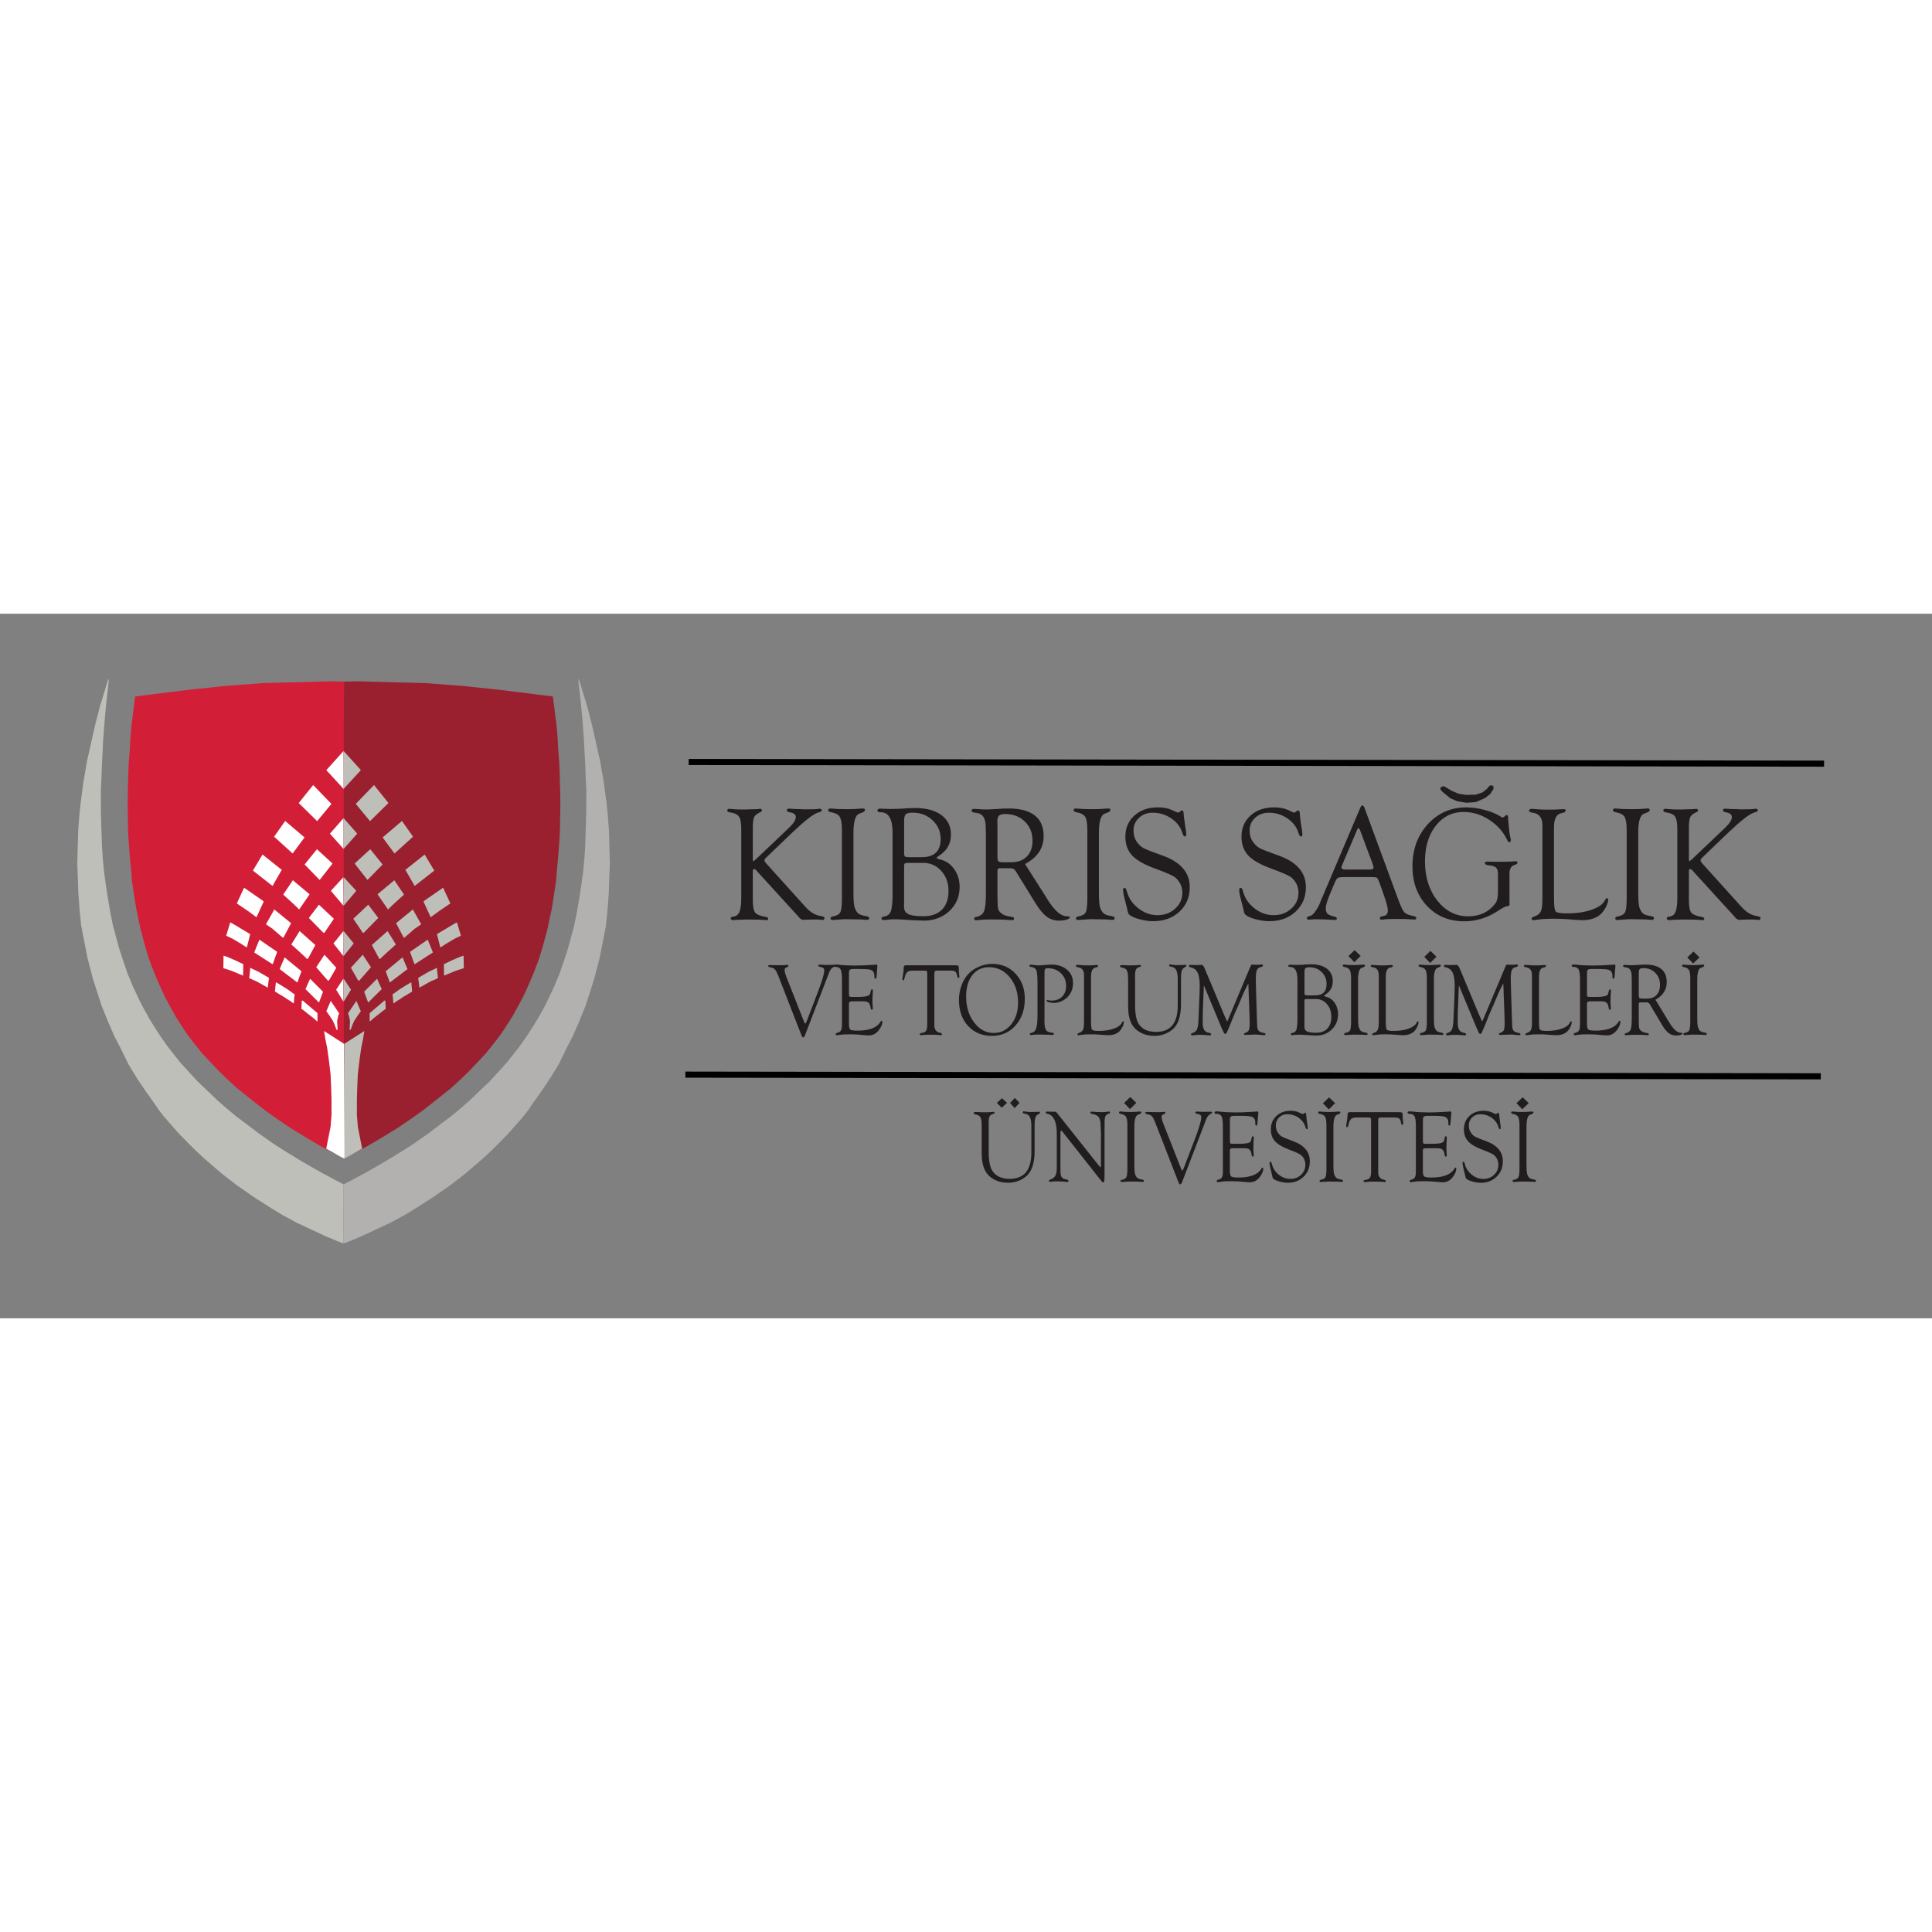 <?xml version="1.0" encoding="utf-8"?>
<svg width="100" height="100" viewBox="0 0 41.191 15.022" version="1.1" id="svg24" xmlns="http://www.w3.org/2000/svg">
  <rect x="0" y="0" width="41.191" height="15.022" fill="#808080" stroke="none"/>
  <path d="M 2.311 1.388 L 2.131 1.974 L 2.035 2.345 L 1.856 3.138 L 1.777 3.603 L 1.717 4.053 L 1.691 4.313 L 1.666 4.645 L 1.657 4.981 L 1.648 5.335 L 1.66 5.637 L 1.67 5.949 L 1.698 6.324 L 1.73 6.645 L 1.793 6.972 L 1.87 7.356 L 1.981 7.783 L 2.075 8.076 L 2.165 8.355 L 2.318 8.733 L 2.441 9.012 L 2.573 9.267 L 2.738 9.605 L 2.922 9.907 L 3.114 10.192 L 3.283 10.428 L 3.38 10.573 L 3.472 10.693 L 3.648 10.896 L 3.827 11.098 L 3.998 11.271 L 4.166 11.44 L 4.352 11.613 L 4.733 11.941 L 5.067 12.198 L 5.407 12.434 L 5.775 12.67 L 6.015 12.816 L 6.319 12.981 L 6.943 13.272 L 7.195 13.378 L 7.283 13.412 L 7.315 13.423 L 7.325 13.42 L 7.324 12.99 L 7.325 12.167 L 7.162 12.082 L 6.85 11.915 L 6.467 11.696 L 6.083 11.462 L 5.828 11.299 L 5.497 11.066 L 5.296 10.912 L 5.017 10.702 L 4.818 10.535 L 4.635 10.375 L 4.445 10.192 L 4.22 9.979 L 4.051 9.796 L 3.834 9.557 L 3.702 9.391 L 3.579 9.234 L 3.441 9.038 L 3.324 8.862 L 3.186 8.638 L 3.053 8.398 L 2.963 8.223 L 2.833 7.946 L 2.723 7.68 L 2.635 7.428 L 2.548 7.161 L 2.482 6.925 L 2.406 6.638 L 2.353 6.375 L 2.32 6.183 L 2.263 5.826 L 2.219 5.513 L 2.189 5.189 L 2.175 4.966 L 2.165 4.681 L 2.158 4.474 L 2.151 4.239 L 2.15 3.754 L 2.164 3.48 L 2.169 3.304 L 2.186 2.964 L 2.199 2.703 L 2.229 2.298 L 2.265 1.909 L 2.289 1.699 L 2.315 1.475 L 2.317 1.407 L 2.311 1.388 Z" fill="#bfbfb9" id="path2"/>
  <path d="M 12.339 1.388 L 12.519 1.974 L 12.615 2.345 L 12.794 3.138 L 12.874 3.603 L 12.934 4.053 L 12.96 4.313 L 12.985 4.645 L 12.993 4.981 L 13.003 5.335 L 12.99 5.637 L 12.98 5.949 L 12.952 6.324 L 12.92 6.645 L 12.857 6.972 L 12.781 7.356 L 12.669 7.783 L 12.576 8.076 L 12.486 8.355 L 12.332 8.733 L 12.209 9.012 L 12.077 9.267 L 11.913 9.605 L 11.728 9.907 L 11.536 10.192 L 11.367 10.428 L 11.271 10.573 L 11.178 10.693 L 11.002 10.896 L 10.823 11.098 L 10.652 11.271 L 10.485 11.44 L 10.299 11.613 L 9.917 11.941 L 9.583 12.198 L 9.243 12.434 L 8.875 12.67 L 8.635 12.816 L 8.331 12.981 L 7.708 13.272 L 7.456 13.378 L 7.368 13.412 L 7.335 13.423 L 7.325 13.42 L 7.327 12.99 L 7.325 12.167 L 7.488 12.082 L 7.8 11.915 L 8.183 11.696 L 8.567 11.462 L 8.822 11.299 L 9.154 11.066 L 9.354 10.912 L 9.633 10.702 L 9.833 10.535 L 10.016 10.375 L 10.206 10.192 L 10.431 9.979 L 10.599 9.796 L 10.816 9.557 L 10.948 9.391 L 11.071 9.234 L 11.209 9.038 L 11.326 8.862 L 11.464 8.638 L 11.598 8.398 L 11.687 8.223 L 11.817 7.946 L 11.927 7.68 L 12.015 7.428 L 12.102 7.161 L 12.168 6.925 L 12.244 6.638 L 12.297 6.375 L 12.331 6.183 L 12.388 5.826 L 12.432 5.513 L 12.462 5.189 L 12.476 4.966 L 12.485 4.681 L 12.492 4.474 L 12.499 4.239 L 12.501 3.754 L 12.486 3.48 L 12.482 3.304 L 12.464 2.964 L 12.451 2.703 L 12.421 2.298 L 12.385 1.909 L 12.361 1.699 L 12.335 1.475 L 12.334 1.407 L 12.339 1.388 Z" fill="#b2b1af" id="path4"/>
  <path d="M 2.893 1.763 L 4.031 1.621 L 4.796 1.541 L 5.622 1.478 L 6.322 1.461 L 7.061 1.441 L 7.334 1.448 L 7.339 2.261 L 7.339 11.617 L 7.233 11.56 L 7.06 11.468 L 6.856 11.363 L 6.559 11.188 L 6.194 10.965 L 5.889 10.759 L 5.651 10.589 L 5.337 10.343 L 5.052 10.115 L 4.84 9.92 L 4.666 9.751 L 4.317 9.382 L 4.14 9.162 L 4.008 8.991 L 3.904 8.837 L 3.748 8.593 L 3.625 8.37 L 3.518 8.172 L 3.398 7.912 L 3.304 7.69 L 3.242 7.535 L 3.181 7.372 L 3.094 7.086 L 3.037 6.875 L 2.995 6.717 L 2.935 6.431 L 2.907 6.299 L 2.876 6.113 L 2.858 5.991 L 2.836 5.849 L 2.811 5.69 L 2.798 5.495 L 2.779 5.303 L 2.762 5.11 L 2.75 4.941 L 2.736 4.754 L 2.729 4.558 L 2.726 4.313 L 2.722 4.123 L 2.724 3.864 L 2.73 3.619 L 2.738 3.342 L 2.745 3.181 L 2.767 2.9 L 2.78 2.66 L 2.8 2.401 L 2.826 2.206 L 2.856 1.96 L 2.881 1.77 L 2.881 1.765 L 2.893 1.763 Z" fill="#d31e38" id="path6"/>
  <path d="M 11.776 1.763 L 10.637 1.621 L 9.872 1.541 L 9.047 1.478 L 8.347 1.461 L 7.608 1.441 L 7.334 1.448 L 7.33 2.261 L 7.33 11.617 L 7.436 11.56 L 7.609 11.468 L 7.812 11.363 L 8.11 11.188 L 8.475 10.965 L 8.779 10.759 L 9.017 10.589 L 9.331 10.343 L 9.617 10.115 L 9.828 9.92 L 10.003 9.751 L 10.352 9.381 L 10.529 9.161 L 10.661 8.991 L 10.765 8.836 L 10.921 8.593 L 11.044 8.37 L 11.151 8.172 L 11.271 7.912 L 11.365 7.69 L 11.426 7.534 L 11.488 7.372 L 11.574 7.086 L 11.632 6.875 L 11.674 6.716 L 11.733 6.43 L 11.763 6.298 L 11.793 6.112 L 11.811 5.99 L 11.833 5.848 L 11.857 5.69 L 11.871 5.495 L 11.89 5.303 L 11.906 5.11 L 11.919 4.94 L 11.932 4.753 L 11.939 4.557 L 11.943 4.313 L 11.947 4.123 L 11.945 3.863 L 11.938 3.619 L 11.931 3.341 L 11.924 3.181 L 11.902 2.899 L 11.889 2.66 L 11.868 2.4 L 11.843 2.206 L 11.813 1.959 L 11.788 1.77 L 11.788 1.764 L 11.776 1.763 Z" fill="#9a202f" id="path8"/>
  <path d="M 7.768 8.897 L 7.341 9.17 L 7.332 11.588 L 7.338 11.618 L 7.446 11.562 L 7.579 11.484 L 7.721 11.405 L 7.629 10.938 L 7.609 10.682 L 7.609 10.366 L 7.617 10.093 L 7.629 9.82 L 7.663 9.527 L 7.701 9.257 L 7.739 9.074 L 7.768 8.897 Z" fill="#bfbfb9" id="path10"/>
  <path d="M 6.909 8.897 L 7.335 9.17 L 7.344 11.588 L 7.338 11.618 L 7.231 11.562 L 7.097 11.484 L 6.955 11.405 L 7.048 10.938 L 7.068 10.682 L 7.068 10.366 L 7.06 10.093 L 7.048 9.82 L 7.013 9.527 L 6.975 9.257 L 6.938 9.074 L 6.909 8.897 Z M 7.198 8.871 L 7.188 8.684 L 7.212 8.567 L 7.231 8.52 L 7.052 8.255 L 6.962 8.465 L 6.956 8.472 L 7.024 8.567 L 7.095 8.676 L 7.13 8.752 L 7.167 8.85 L 7.173 8.87 L 7.198 8.871 Z M 6.453 8.247 L 6.769 8.516 L 6.769 8.688 L 6.757 8.688 L 6.681 8.62 L 6.57 8.534 L 6.46 8.446 L 6.432 8.429 L 6.426 8.421 L 6.434 8.251 L 6.453 8.247 Z M 5.882 7.857 L 5.862 8.054 L 5.958 8.114 L 6.053 8.169 L 6.116 8.214 L 6.182 8.253 L 6.246 8.3 L 6.264 8.306 L 6.274 8.176 L 6.284 8.119 L 6.124 8.004 L 5.973 7.91 L 5.882 7.857 Z M 5.336 7.549 L 5.314 7.77 L 5.476 7.842 L 5.576 7.898 L 5.708 7.972 L 5.728 7.818 L 5.735 7.764 L 5.513 7.635 L 5.381 7.573 L 5.336 7.549 Z M 4.766 7.29 L 4.762 7.557 L 4.936 7.613 L 5.053 7.662 L 5.176 7.713 L 5.183 7.716 L 5.186 7.472 L 5.016 7.39 L 4.834 7.313 L 4.766 7.29 Z M 6.513 8.004 L 6.801 8.29 L 6.887 8.06 L 6.611 7.783 L 6.513 8.004 Z M 6.427 7.623 L 6.34 7.863 L 5.963 7.577 L 6.068 7.327 L 6.427 7.623 Z M 5.53 6.951 L 5.42 7.222 L 5.8 7.467 L 5.815 7.472 L 5.909 7.209 L 5.535 6.952 L 5.53 6.951 Z M 4.906 6.588 L 4.823 6.865 L 4.953 6.927 L 5.041 6.978 L 5.139 7.037 L 5.237 7.101 L 5.25 7.113 L 5.267 7.101 L 5.334 6.831 L 4.961 6.608 L 4.911 6.581 L 4.906 6.588 Z M 5.204 5.842 L 5.049 6.177 L 5.281 6.334 L 5.445 6.454 L 5.467 6.474 L 5.621 6.14 L 5.611 6.124 L 5.204 5.842 Z M 7.322 7.781 L 7.167 8.016 L 7.323 8.271 L 7.322 7.781 Z M 6.918 7.271 L 6.742 7.537 L 6.872 7.687 L 6.994 7.826 L 7.016 7.816 L 7.17 7.548 L 6.918 7.271 Z M 6.388 6.766 L 6.211 7.052 L 6.375 7.199 L 6.511 7.325 L 6.545 7.36 L 6.565 7.357 L 6.723 7.064 L 6.388 6.766 Z M 7.324 6.765 L 7.109 7.03 L 7.323 7.3 L 7.324 6.765 Z M 7.321 5.618 L 7.054 5.908 L 7.316 6.218 L 7.324 6.218 L 7.321 5.618 Z M 7.324 4.359 L 7.034 4.689 L 7.325 5.015 L 7.324 4.359 Z M 7.324 2.928 L 6.957 3.335 L 7.327 3.737 L 7.324 2.928 Z M 6.677 3.653 L 6.369 4.036 L 6.762 4.422 L 7.066 4.055 L 6.677 3.653 Z M 6.08 4.419 L 5.844 4.754 L 6.239 5.112 L 6.493 4.77 L 6.084 4.422 L 6.08 4.419 Z M 6.8 6.204 L 6.585 6.487 L 6.895 6.802 L 6.915 6.804 L 7.118 6.504 L 6.8 6.204 Z M 6.244 5.683 L 6.038 5.988 L 6.273 6.203 L 6.379 6.306 L 6.601 5.982 L 6.244 5.683 Z M 5.848 6.306 L 5.671 6.622 L 5.807 6.715 L 5.922 6.815 L 6.031 6.908 L 6.042 6.908 L 6.206 6.598 L 5.848 6.306 Z M 5.597 5.135 L 5.392 5.477 L 5.81 5.804 L 6.007 5.461 L 5.597 5.135 Z M 6.757 5.021 L 6.494 5.347 L 6.815 5.676 L 7.083 5.336 L 7.085 5.322 L 6.757 5.021 Z" fill="#fff" id="path12"/>
  <path d="M 7.453 8.871 L 7.463 8.684 L 7.438 8.567 L 7.42 8.52 L 7.598 8.255 L 7.688 8.465 L 7.695 8.472 L 7.627 8.567 L 7.555 8.676 L 7.52 8.752 L 7.483 8.85 L 7.477 8.87 L 7.453 8.871 Z M 8.198 8.247 L 7.882 8.516 L 7.882 8.688 L 7.894 8.688 L 7.97 8.62 L 8.08 8.534 L 8.192 8.446 L 8.218 8.429 L 8.224 8.421 L 8.216 8.251 L 8.198 8.247 Z M 8.768 7.857 L 8.788 8.054 L 8.692 8.114 L 8.598 8.169 L 8.534 8.214 L 8.469 8.253 L 8.405 8.3 L 8.387 8.306 L 8.377 8.176 L 8.366 8.119 L 8.526 8.004 L 8.678 7.91 L 8.768 7.857 Z M 9.314 7.549 L 9.337 7.77 L 9.175 7.842 L 9.075 7.898 L 8.943 7.972 L 8.923 7.818 L 8.916 7.764 L 9.138 7.635 L 9.269 7.573 L 9.314 7.549 Z M 9.884 7.29 L 9.889 7.557 L 9.715 7.613 L 9.598 7.662 L 9.474 7.713 L 9.467 7.716 L 9.464 7.472 L 9.634 7.39 L 9.816 7.313 L 9.884 7.29 Z M 8.138 8.004 L 7.849 8.29 L 7.764 8.06 L 8.039 7.783 L 8.138 8.004 Z M 8.224 7.623 L 8.311 7.863 L 8.688 7.577 L 8.582 7.327 L 8.224 7.623 Z M 9.12 6.951 L 9.23 7.222 L 8.85 7.467 L 8.836 7.472 L 8.742 7.209 L 9.115 6.952 L 9.12 6.951 Z M 9.744 6.588 L 9.827 6.865 L 9.697 6.927 L 9.61 6.978 L 9.511 7.037 L 9.414 7.101 L 9.401 7.113 L 9.384 7.101 L 9.316 6.831 L 9.69 6.608 L 9.74 6.581 L 9.744 6.588 Z M 9.447 5.842 L 9.602 6.177 L 9.37 6.334 L 9.206 6.454 L 9.184 6.474 L 9.03 6.14 L 9.04 6.124 L 9.447 5.842 Z M 7.328 7.781 L 7.483 8.016 L 7.327 8.271 L 7.328 7.781 Z M 7.734 7.271 L 7.909 7.537 L 7.779 7.687 L 7.656 7.826 L 7.634 7.816 L 7.481 7.548 L 7.734 7.271 Z M 8.263 6.766 L 8.44 7.052 L 8.276 7.199 L 8.139 7.325 L 8.106 7.36 L 8.086 7.357 L 7.928 7.064 L 8.263 6.766 Z M 7.326 6.765 L 7.542 7.03 L 7.327 7.3 L 7.326 6.765 Z M 7.329 5.618 L 7.596 5.908 L 7.335 6.218 L 7.326 6.218 L 7.329 5.618 Z M 7.327 4.359 L 7.616 4.689 L 7.326 5.015 L 7.327 4.359 Z M 7.327 2.928 L 7.694 3.335 L 7.324 3.737 L 7.327 2.928 Z M 7.974 3.653 L 8.282 4.036 L 7.889 4.422 L 7.585 4.055 L 7.974 3.653 Z M 8.57 4.419 L 8.806 4.754 L 8.411 5.112 L 8.158 4.77 L 8.566 4.422 L 8.57 4.419 Z M 7.851 6.204 L 8.065 6.487 L 7.755 6.802 L 7.736 6.804 L 7.533 6.504 L 7.851 6.204 Z M 8.407 5.683 L 8.613 5.988 L 8.378 6.203 L 8.272 6.306 L 8.049 5.982 L 8.407 5.683 Z M 8.803 6.306 L 8.98 6.622 L 8.843 6.715 L 8.729 6.815 L 8.619 6.908 L 8.609 6.908 L 8.444 6.598 L 8.803 6.306 Z M 9.054 5.135 L 9.259 5.477 L 8.841 5.804 L 8.643 5.461 L 9.054 5.135 Z M 7.894 5.021 L 8.157 5.347 L 7.835 5.676 L 7.568 5.336 L 7.565 5.322 L 7.894 5.021 Z" fill="#bfbfb9" id="path14"/>
  <path id="path16" style="fill:#211d1e;stroke:#000000;stroke-width:0.13" d="M 14.683 3.161 L 38.89 3.197 L 14.683 3.161 Z M 14.613 9.827 L 38.82 9.863 L 14.613 9.827 Z"/>
  <g style="line-height:1.25" id="g20" transform="matrix(1, 0, 0, 1, 13.209, -11.584)">
    <path style="-inkscape-font-specification:'Goudy Old Style'" d="M19.336 293.07v.808q0 .151.016.2.02.055.048.078.03.023.09.032.05.008.05.027 0 .026-.031.026-.015 0-.037-.003-.03-.004-.103-.004l-.142-.002-.115.007q-.028.003-.046.003-.027 0-.027-.022 0-.02.03-.025.075-.014.096-.056.022-.044.022-.181v-.926q0-.134-.029-.18-.027-.047-.118-.063-.03-.006-.03-.026-.002-.024.027-.024l.018.001q.071.01.189.01.072 0 .124-.004l.065-.006h.024q.027 0 .027.02t-.026.03l-.05.02q-.072.031-.072.26zm-.914-.346q.104 0 .176.034l.067.031q.009.004.018.004.011 0 .023-.01l.014-.013q.003-.005.01-.005.025 0 .025.053 0 .019.013.11l.015.11.005.045q0 .034-.02.034-.016 0-.032-.052-.035-.117-.143-.193-.107-.075-.24-.075-.105 0-.176.069-.07.068-.07.17 0 .092.046.157.04.057.087.083.047.026.232.094.36.13.36.429 0 .202-.132.33-.132.13-.34.13-.075 0-.165-.024-.09-.024-.132-.055-.017-.013-.023-.027-.006-.016-.018-.076l-.024-.099q-.025-.097-.025-.138 0-.032.02-.031.017 0 .03.053.035.134.148.225.113.09.246.09.134 0 .227-.087.093-.088.093-.213 0-.12-.085-.202-.044-.043-.254-.12-.216-.081-.306-.18-.09-.098-.09-.255 0-.175.117-.286.118-.11.303-.11zm-1.294.2v.434q0 .05.008.06.009.01.05.01h.15q.103 0 .162-.013.053-.012.068-.031.016-.02.029-.091.004-.027.024-.026.018.001.018.03v.023q-.008.105-.008.191 0 .066.006.131l.001.032q0 .027-.018.027-.02 0-.024-.024l-.006-.03q-.012-.073-.047-.099-.035-.026-.119-.026h-.215q-.048 0-.064.011-.016.01-.016.043v.434q0 .092.03.114.03.023.151.023.383 0 .492-.191.01-.019.022-.02.017 0 .017.028 0 .07-.071.168-.086.117-.216.117-.029 0-.076-.005-.186-.019-.308-.019-.17 0-.24.013-.038.008-.051.008-.032 0-.032-.024 0-.019.026-.026l.037-.012q.07-.022.07-.151v-.984q0-.155-.03-.208-.03-.054-.12-.054-.027 0-.027-.02 0-.031.043-.031.025 0 .066.005.139.018.335.018.119 0 .21-.005l.139-.007q.057-.002.07-.004.026-.005.039-.005.032 0 .032.032 0 .01-.003.024-.003.016-.008.087l-.004.064q-.005.062-.01.079-.004.015-.021.016-.018.001-.018-.033v-.028q0-.034-.012-.066-.019-.048-.075-.064-.057-.017-.208-.017h-.153q-.06 0-.078.018-.017.016-.017.073zm-.615-.057h-.274q-.042 0-.054.013-.01.013-.01.064v1.102q.005.126.128.15.034.006.034.025 0 .024-.027.024-.012 0-.048-.007-.019-.003-.088-.003l-.07-.001h-.077q-.04 0-.07.004l-.064.007q-.03 0-.03-.024 0-.018.033-.022.075-.01.1-.045.027-.036.027-.127v-1.1q0-.038-.011-.05-.01-.01-.047-.01h-.258q-.08 0-.115.036-.035.034-.055.132-.009.042-.026.04-.018 0-.018-.029 0-.022.012-.083.015-.078.015-.129 0-.05.01-.064.01-.017.043-.017h1.048q.054 0 .065.013.011.013.011.077t.005.093l.006.053q0 .033-.02.035-.018 0-.024-.034-.012-.077-.04-.1-.029-.023-.11-.023zm-1.293.202v.809q0 .151.017.2.02.055.048.078.029.023.09.032.049.008.049.027 0 .026-.03.026-.015 0-.037-.003-.03-.004-.103-.004l-.142-.002-.115.007q-.028.003-.046.003-.027 0-.027-.022 0-.02.03-.025.075-.014.096-.056.021-.044.021-.181v-.926q0-.134-.028-.18-.027-.047-.118-.063-.03-.006-.03-.026-.002-.024.027-.024l.018.001q.071.01.189.01.072 0 .124-.004l.065-.006h.024q.026 0 .026.02t-.025.03l-.05.02q-.073.031-.073.26zm-.913-.345q.104 0 .176.034l.067.031q.009.004.018.004.011 0 .023-.01l.014-.013q.003-.005.01-.005.025 0 .025.053 0 .019.012.11l.016.11.005.045q0 .034-.02.034-.016 0-.032-.052-.035-.117-.143-.193-.107-.075-.24-.075-.105 0-.176.069-.07.068-.07.17 0 .092.046.157.04.057.086.083.048.026.233.094.36.13.36.429 0 .202-.132.33-.132.13-.34.13-.075 0-.165-.024-.09-.024-.132-.055-.017-.013-.023-.027-.006-.016-.018-.076l-.024-.099q-.025-.097-.025-.138 0-.032.019-.031.018 0 .031.053.035.134.148.225.113.09.246.09.134 0 .227-.087.093-.088.093-.213 0-.12-.085-.202-.044-.043-.254-.12-.216-.081-.307-.18-.09-.098-.09-.255 0-.175.118-.286.118-.11.303-.11zm-1.294.2v.434q0 .05.008.06.008.01.05.01h.15q.103 0 .162-.013.053-.012.068-.031.016-.02.028-.091.005-.027.025-.026.018.001.018.03v.023q-.008.105-.008.191 0 .066.005.131l.002.032q0 .027-.018.027-.02 0-.025-.024l-.005-.03q-.012-.073-.047-.099-.035-.026-.119-.026h-.215q-.048 0-.065.011-.015.01-.015.043v.434q0 .092.03.114.03.023.151.023.383 0 .492-.191.01-.019.021-.02.018 0 .018.028 0 .07-.071.168-.086.117-.216.117-.029 0-.076-.005-.186-.019-.308-.019-.17 0-.24.013-.038.008-.052.008-.03 0-.03-.024 0-.019.025-.026l.037-.012q.07-.022.07-.151v-.984q0-.155-.03-.208-.03-.054-.12-.054-.028 0-.028-.02 0-.031.044-.031.025 0 .066.005.139.018.335.018.119 0 .21-.005l.138-.007q.058-.002.07-.004.027-.005.04-.005.032 0 .032.032 0 .01-.003.024-.003.016-.008.087l-.004.064q-.005.062-.01.079-.005.015-.021.016-.019.001-.019-.033v-.028q0-.034-.011-.066-.019-.048-.075-.064-.057-.017-.208-.017h-.153q-.06 0-.078.018-.017.016-.017.073zm-1.415.085.375.952q.014.036.026.035.01 0 .035-.062l.015-.04.215-.562q.138-.362.138-.466 0-.036-.015-.05-.014-.015-.06-.025-.054-.012-.053-.03.001-.02.032-.02h.029l.086.005h.04l.044-.001h.025l.082-.001q.02 0 .02.018 0 .015-.02.023-.07.029-.107.125l-.026.07-.484 1.26q-.02.053-.04.053t-.042-.054l-.494-1.27q-.035-.087-.063-.122-.029-.034-.077-.044-.05-.01-.06-.015-.01-.005-.01-.018 0-.022.028-.022l.028.002q.017.002.099.002l.092.001h.065q.02 0 .063-.005l.027-.002q.026 0 .026.02 0 .015-.02.024-.04.016-.05.028-.01.011-.01.04 0 .046.041.15zm-.622.06v.809q0 .151.016.2.02.055.048.078.03.023.09.032.05.008.05.027 0 .026-.03.026-.015 0-.038-.003-.03-.004-.103-.004l-.141-.002-.115.007q-.029.003-.047.003-.026 0-.026-.022 0-.02.03-.025.074-.014.095-.056.022-.044.022-.181v-.926q0-.134-.029-.18-.027-.047-.117-.063-.03-.006-.032-.026 0-.024.029-.024l.017.001q.071.01.19.01.071 0 .123-.004l.065-.006h.024q.027 0 .027.02t-.026.03l-.05.02q-.072.031-.072.26zm-.636.099v.906q0 .122-.005.149-.005.026-.028.025-.014-.001-.022-.01l-.021-.028-.822-1.042-.01-.012q-.005-.007-.013-.007-.019 0-.019.049v.778l.002.077q.007.071.034.098.026.028.103.04.032.005.032.029 0 .021-.02.021l-.03-.002q-.01-.002-.084-.006l-.1-.006-.047.002q-.038 0-.072.006-.025.004-.036.004-.025 0-.027-.02-.001-.017.027-.028.082-.03.11-.083.03-.053.03-.17v-.735q0-.187-.054-.294-.054-.108-.155-.123-.026-.005-.026-.025t.021-.02h.016l.04.001.065.003.016-.002h.036q.024 0 .048.03l.897 1.128q.021.027.027.025.01 0 .01-.02v-.535l.002-.146-.012-.249q-.01-.092-.049-.13-.038-.039-.138-.057-.028-.005-.028-.027 0-.02.028-.02l.04.003q.068.008.18.008.061 0 .097-.006.032-.007.048-.007.025 0 .027.023.001.014-.02.02-.059.017-.078.055-.019.037-.019.141v.117zm-1.56.44v-.56q0-.136-.035-.196-.035-.062-.12-.07-.027-.004-.027-.024 0-.024.02-.023.02.001.061.009.038.006.09.006.108 0 .134-.003l.042-.003q.019 0 .019.02 0 .015-.02.025-.06.027-.077.076-.018.048-.018.184v.535q0 .295-.106.454-.067.1-.193.161-.125.06-.267.06-.166 0-.298-.072-.133-.071-.194-.193-.07-.141-.07-.367v-.55l-.001-.06q0-.117-.03-.16-.027-.044-.114-.058-.026-.005-.026-.023 0-.026.037-.026l.067.002.065.003h.149q.012 0 .055-.005l.05-.003q.022 0 .022.017 0 .02-.031.027-.057.014-.076.055-.019.04-.019.145l.002.072v.545q0 .279.078.397.11.17.37.17.23 0 .346-.141.115-.142.115-.426zm14.197-3.67v.808q0 .152.017.2.019.055.047.078.03.023.09.032.05.008.05.028 0 .025-.03.025-.015 0-.038-.003-.03-.004-.103-.004l-.141-.002-.115.007q-.028.004-.047.004-.026 0-.026-.023 0-.02.03-.025.074-.014.095-.056.022-.043.022-.18v-.926q0-.134-.028-.18-.028-.047-.118-.064-.03-.006-.031-.026-.001-.023.028-.023h.017q.072.01.19.01.071 0 .123-.004l.065-.005.025-.001q.026 0 .026.02t-.025.03l-.051.021q-.072.03-.072.258zm-.891.418.268.441.032.052q.124.203.23.21l.03.003q.018 0 .017.015 0 .016-.044.03-.041.012-.095.012-.088 0-.158-.053-.069-.054-.141-.175l-.243-.41-.013-.025q-.024-.044-.076-.044h-.13l-.021.004q-.012.008-.012.035v.337l.001.043q0 .093.008.128.009.034.04.06.042.037.13.047.034.004.035.025.002.022-.032.022-.013 0-.057-.005-.04-.004-.124-.004l-.093-.001-.051.001q-.033 0-.08.005-.038.005-.053.005-.024 0-.024-.023 0-.016.024-.022.078-.016.103-.077.024-.063.024-.246v-.776l-.002-.113q0-.168-.106-.188l-.046-.007q-.031-.007-.031-.026 0-.023.033-.023l.068.004q.035.003.087.003.045 0 .153-.007.078-.006.137-.006.224 0 .338.095.114.093.114.277 0 .244-.24.377zm-.287-.024h.11q.128 0 .201-.078.073-.078.073-.213 0-.157-.1-.257-.099-.102-.253-.102-.057 0-.08.022-.02.02-.02.075v.476q0 .05.012.064.012.013.057.013zm-1.173-.54v.434q0 .05.008.06.009.01.05.01h.15q.103 0 .163-.013.052-.012.068-.031.015-.02.028-.09.005-.028.024-.027.019.001.019.03l-.001.023q-.008.105-.008.192 0 .066.006.13l.002.032q0 .027-.019.027-.02 0-.024-.024l-.006-.03q-.012-.073-.047-.099-.035-.026-.118-.026h-.216q-.047 0-.064.011-.016.011-.016.043l.001.036v.398q0 .092.03.115.03.022.15.022.383 0 .493-.191.01-.018.02-.02.018 0 .018.029 0 .07-.07.167-.086.117-.217.117-.028 0-.076-.004-.186-.02-.308-.02-.17 0-.24.013-.037.008-.051.008-.031 0-.031-.024 0-.018.025-.026l.037-.012q.07-.021.07-.151l.001-.07v-.914q0-.155-.03-.208-.031-.054-.12-.054-.028 0-.028-.02 0-.03.044-.03.024 0 .065.005.14.017.335.017.12 0 .21-.004l.139-.008q.057-.002.07-.004.026-.005.04-.005.031 0 .031.032 0 .01-.003.025-.003.015-.008.086l-.003.064q-.005.063-.01.079-.005.015-.022.016-.018.001-.018-.032v-.028q0-.035-.012-.066-.018-.049-.075-.065-.056-.016-.207-.016h-.153q-.06 0-.078.017-.018.016-.018.073zm-1.023 1.014v.037q0 .13.023.154.022.024.146.024.182 0 .316-.048t.171-.127q.014-.03.027-.03.016 0 .015.022-.004.071-.063.157-.084.118-.272.118-.031 0-.072-.004l-.105-.008q-.093-.008-.196-.008-.12 0-.2.013-.035.006-.055.007-.025 0-.025-.02 0-.017.027-.026.067-.022.09-.066.023-.044.023-.148v-1.016q0-.144-.105-.168l-.044-.01q-.023-.005-.023-.021 0-.025.033-.025.023 0 .062.004.066.007.149.007.09 0 .162-.006l.042-.002q.024 0 .024.016 0 .024-.029.032l-.034.008q-.087.024-.087.194zm-.761-.798q-.083.16-.11.223l-.087.207-.1.227-.081.203q-.03.076-.053.125l-.017.04q-.02.052-.042.052-.024 0-.045-.053l-.027-.06-.02-.045-.365-.878-.022.535q-.003.066-.003.264 0 .19.12.21.06.011.06.033 0 .025-.028.025-.019 0-.036-.002-.11-.01-.169-.01-.071 0-.136.009l-.03.003q-.03 0-.03-.024 0-.018.024-.024.07-.018.099-.073.028-.055.034-.188l.014-.314q.014-.34.014-.43 0-.193-.045-.285-.046-.093-.153-.114-.03-.006-.03-.027 0-.024.025-.024l.032.002q.014.002.066.002.08 0 .101-.002.023-.003.036-.003.042 0 .07.068l.011.025.407.972.05.111q.01.028.015.028.006 0 .014-.02l.012-.03.009-.02.458-1.089q.014-.034.021-.042.008-.009.026-.009l.043.005h.032q.062 0 .099-.004.017 0 .028-.002.02 0 .02.022 0 .02-.02.026l-.042.012q-.05.013-.07.068-.02.054-.02.178l.006.261.019.587.005.136q0 .083.027.118.027.036.1.048.051.009.051.029 0 .022-.036.022l-.024-.001-.076-.009q-.038-.004-.082-.004-.03 0-.096.004l-.117.005q-.028 0-.028-.02 0-.016.025-.024.057-.017.077-.056.019-.04.019-.136l-.004-.177zm-1.48-.07v.808q0 .152.016.2.02.055.047.078.03.023.091.032.049.008.049.028 0 .025-.03.025-.015 0-.037-.003-.03-.004-.104-.004l-.141-.002-.115.007q-.028.004-.047.004-.026 0-.026-.023 0-.02.03-.025.074-.014.096-.056.021-.043.021-.18v-.926q0-.134-.028-.18-.027-.047-.118-.064-.03-.006-.031-.026-.001-.023.028-.023h.018q.07.01.189.01.072 0 .123-.004l.066-.005.024-.001q.026 0 .026.02t-.025.03l-.05.021q-.073.03-.073.258zm-1.026.868.001.037q0 .13.023.154.022.024.146.024.182 0 .315-.048.135-.048.172-.127.014-.03.027-.03.016 0 .015.022-.004.071-.064.157-.083.118-.271.118-.031 0-.072-.004l-.106-.008q-.092-.008-.195-.008-.12 0-.201.013-.034.006-.055.007-.024 0-.024-.02 0-.017.026-.026.068-.022.09-.066.023-.044.023-.148l.001-.05v-.966q0-.144-.105-.168l-.044-.01q-.023-.005-.023-.021 0-.025.033-.025.022 0 .061.004.067.007.15.007.089 0 .162-.006l.042-.002q.023 0 .023.016 0 .024-.028.032l-.034.008q-.088.024-.088.194zm-.59-.869v.81q0 .15.016.2.02.054.047.077.03.023.091.032.049.008.049.028 0 .025-.03.025-.015 0-.038-.003-.03-.004-.103-.004l-.141-.002-.115.007q-.028.004-.047.004-.026 0-.026-.023 0-.02.03-.025.074-.014.096-.056.021-.043.021-.18v-.926q0-.134-.028-.18-.027-.047-.118-.064-.03-.006-.031-.026-.001-.023.028-.023h.018q.07.01.189.01.072 0 .123-.004l.066-.005.024-.001q.026 0 .026.02t-.025.03l-.05.021q-.073.03-.073.258zm-1.293.834v-.835q0-.142-.038-.21t-.117-.068q-.04 0-.04-.023 0-.025.039-.025l.05.002q.029.002.08.002.072 0 .111-.002l.11-.008q.05-.003.097-.003.215 0 .338.095.123.095.123.262 0 .172-.128.267l-.042.032q-.015.01-.014.017.001.01.051.022.107.027.176.13.07.103.07.236 0 .199-.133.328-.132.13-.335.13l-.075-.004-.09-.004-.08-.006q-.078-.005-.123-.005-.046 0-.078.004-.047.007-.067.007-.027 0-.027-.024 0-.019.03-.023.082-.013.098-.102.014-.077.014-.192zm.216-.507h.16q.245 0 .245-.244 0-.15-.104-.253-.105-.103-.257-.103-.068 0-.09.021-.02.021-.02.088v.434q0 .037.01.047.012.01.056.01zm-.013.077q-.035 0-.045.007-.009.007-.009.034v.5l-.001.05.005.041q.014.047.07.067.058.02.177.02.153 0 .238-.089.084-.09.084-.25 0-.164-.093-.272-.093-.108-.234-.108zm-1.25-.333q-.084.16-.11.223l-.087.207-.1.227-.082.203q-.03.076-.052.125l-.018.04q-.02.052-.042.052-.023 0-.045-.053-.003-.01-.027-.06l-.02-.045-.365-.878-.022.535q-.003.066-.003.264 0 .19.12.21.06.011.06.033 0 .025-.028.025l-.036-.002q-.11-.01-.168-.01-.072 0-.137.009l-.03.003q-.03 0-.03-.024 0-.018.024-.024.071-.018.1-.073.028-.055.034-.188l.013-.314q.015-.34.015-.43 0-.193-.046-.285-.046-.093-.153-.114-.03-.006-.03-.027 0-.024.025-.024l.032.002q.014.002.067.002.08 0 .1-.002.023-.003.037-.003.042 0 .07.068l.01.025.407.972.05.111q.01.028.015.028.006 0 .015-.02l.012-.03.008-.02.458-1.089q.015-.034.022-.042.007-.009.026-.009l.043.005h.032q.061 0 .098-.004.018 0 .029-.002.019 0 .019.022 0 .02-.02.026l-.041.012q-.05.013-.07.068-.02.054-.02.178l.006.261.018.587.005.136q0 .083.028.118.027.036.099.048.052.009.052.029 0 .022-.037.022l-.024-.001-.076-.009q-.038-.004-.082-.004-.03 0-.095.004l-.117.005q-.028 0-.028-.02 0-.016.024-.024.058-.017.077-.056.02-.04.02-.136l-.004-.177zm-1.505.468v-.56q0-.135-.035-.196-.035-.062-.119-.07-.028-.004-.028-.024 0-.024.02-.023.021.001.062.009.037.006.089.006.109 0 .134-.003l.043-.003q.018 0 .018.02 0 .016-.02.025-.06.027-.077.076-.018.049-.018.184v.535q0 .295-.106.454-.067.1-.193.161-.124.06-.267.06-.165 0-.298-.072-.132-.071-.193-.193-.07-.14-.07-.367v-.549l-.002-.062q0-.115-.029-.159-.028-.044-.115-.058-.026-.004-.026-.023 0-.026.037-.026l.067.002q.045.004.065.004l.075-.001h.074q.012 0 .055-.005l.05-.003q.022 0 .022.017 0 .02-.031.027-.057.014-.076.056-.019.04-.019.144l.002.072v.545q0 .279.078.398.11.168.37.168.231 0 .346-.14.115-.142.115-.426zm-1.849.33.001.037q0 .13.023.154.022.024.146.024.182 0 .315-.048.135-.048.172-.127.014-.03.027-.03.016 0 .015.022-.004.071-.064.157-.083.118-.271.118-.031 0-.072-.004l-.106-.008q-.092-.008-.195-.008-.12 0-.201.013-.034.006-.055.007-.024 0-.024-.02 0-.017.026-.026.068-.022.09-.066.023-.044.023-.148l.001-.05v-.966q0-.144-.105-.168l-.044-.01q-.023-.005-.023-.021 0-.025.033-.025.022 0 .061.004.067.007.15.007.089 0 .162-.006l.042-.002q.023 0 .023.016 0 .024-.028.032l-.034.008q-.088.024-.088.194zm-.992-1.012v.901l-.001.105.003.091q.01.13.087.153.054.016.081.016.03 0 .03.02.002.027-.034.027l-.065-.004q-.031-.002-.101-.002l-.07-.002h-.075q-.058 0-.087.005-.038.006-.056.006-.025 0-.025-.022 0-.02.032-.026.076-.013.103-.095.029-.082.029-.296v-.657q0-.227-.025-.286-.024-.06-.121-.073-.027-.002-.026-.021.001-.025.038-.025.019 0 .05.005.061.01.101.01.063 0 .181-.012.062-.005.1-.005.204 0 .331.109.128.108.128.283 0 .212-.156.334-.117.091-.248.091-.061 0-.113-.015-.05-.015-.048-.033.002-.013.018-.013.008 0 .02.004.022.007.072.007.14 0 .224-.085.084-.086.084-.227 0-.164-.11-.27-.112-.108-.282-.108-.04 0-.054.017-.014.016-.014.061zm-1.116-.202q.305 0 .5.21.196.209.196.535 0 .346-.197.568-.197.222-.503.222-.315 0-.51-.212-.194-.212-.194-.556 0-.15.05-.295.052-.147.14-.246.09-.103.231-.164.14-.062.287-.062zm-.063.07q-.226 0-.36.17-.132.17-.132.456 0 .327.17.552.17.225.418.225.226 0 .373-.183t.147-.465q0-.323-.177-.538-.176-.216-.439-.216zm-.83.073h-.275q-.042 0-.054.013-.01.013-.01.064v1.102q.005.126.128.15.034.007.034.025 0 .024-.027.024-.012 0-.048-.007-.019-.003-.088-.003l-.071-.001-.076.001q-.04 0-.07.003l-.064.007q-.03 0-.03-.024 0-.017.033-.022.075-.01.1-.045.027-.036.027-.127v-1.099q0-.04-.012-.05-.01-.01-.046-.01h-.258q-.08 0-.115.035-.035.034-.055.132-.009.042-.026.04-.018 0-.018-.028 0-.023.012-.084.015-.077.015-.128 0-.05.01-.065.01-.016.043-.016h1.048q.054 0 .065.013.011.013.011.076 0 .064.005.093l.006.053q0 .033-.02.035-.018.001-.024-.034-.013-.076-.04-.1-.029-.023-.11-.023zm-2.16.056v.435q0 .05.008.06.01.01.05.01H5.1q.102 0 .162-.013.052-.012.068-.031.015-.02.028-.09.005-.028.024-.027.019.001.019.03l-.001.023q-.008.105-.008.192 0 .066.006.13l.002.032q0 .027-.019.027-.02 0-.024-.024l-.006-.03q-.011-.073-.046-.099-.036-.026-.12-.026H4.97q-.047 0-.064.011-.015.011-.015.043v.434q0 .092.03.115.03.022.15.022.384 0 .493-.191.01-.018.021-.02.018 0 .018.029 0 .07-.072.167-.085.117-.216.117-.028 0-.076-.004-.186-.02-.308-.02-.17 0-.24.013-.037.008-.05.008-.032 0-.032-.024 0-.018.025-.026l.037-.012q.07-.021.07-.151l.001-.07v-.914q0-.155-.03-.208-.03-.054-.12-.054-.028 0-.028-.02 0-.03.044-.03.024 0 .065.005.14.017.335.017.12 0 .21-.004l.14-.008q.057-.002.07-.004.026-.005.038-.005.032 0 .032.032 0 .01-.003.025l-.007.086-.004.064q-.005.063-.01.079-.005.015-.021.016-.019.001-.019-.032v-.028q0-.035-.012-.066-.018-.049-.075-.065-.056-.016-.207-.016h-.153q-.06 0-.078.017-.018.016-.018.073zm-1.331.086.375.952q.014.036.025.035.01 0 .035-.062l.016-.04.214-.562q.139-.362.139-.466 0-.036-.015-.05-.015-.015-.06-.025-.054-.011-.053-.03 0-.02.032-.02h.028l.087.005h.04l.044-.001h.024l.083-.001q.02 0 .02.018 0 .015-.021.023-.07.03-.106.125l-.027.07-.484 1.26q-.02.053-.04.053t-.041-.054l-.494-1.27q-.035-.087-.064-.121-.028-.035-.077-.045-.05-.01-.06-.015-.009-.005-.009-.018 0-.022.027-.022l.029.002q.016.002.098.002l.093.001h.065q.02 0 .062-.005l.028-.002q.026 0 .026.02 0 .016-.02.024-.04.017-.05.028-.01.011-.01.04 0 .046.04.15zm19.239-2.266v.627q0 .196.05.26.05.063.228.094.047.008.049.036.001.034-.039.032l-.087-.007q-.053-.005-.191-.005l-.13-.002-.114.004-.088.001q-.085.009-.097.009-.053 0-.053-.041 0-.027.047-.033.1-.01.138-.1.04-.091.04-.305v-1.454q0-.183-.036-.255-.037-.073-.142-.097l-.079-.017q-.042-.01-.042-.036 0-.036.044-.036.024 0 .058.005.082.01.257.01l.06-.002.12-.003q.049 0 .084-.002.065-.007.077-.007.04-.002.04.033 0 .024-.04.04-.101.047-.128.107-.026.058-.026.233v.667q0 .036.014.036l.026-.02.024-.02.692-.658q.16-.15.16-.242 0-.078-.116-.1-.074-.012-.074-.045 0-.036.05-.036.014 0 .043.004.068.006.152.006l.148.006.12-.002q.102 0 .134-.005.037-.007.05-.007.043 0 .047.034.001.027-.078.048-.145.04-.555.43l-.552.53q-.036.034-.037.054-.002.026.038.072l.84.93q.134.15.292.184l.07.015q.038.009.038.034 0 .043-.05.04-.014 0-.039-.004-.03-.005-.138-.005-.097 0-.14.003-.048.004-.074.004-.055 0-.095-.046l-.027-.033-.863-.946-.033-.037q-.019-.02-.038-.02-.03 0-.03.04zm-1.08-.81v1.28q0 .239.027.316.032.087.079.123.048.036.15.051.08.012.08.043 0 .04-.05.04-.024 0-.06-.004-.05-.007-.172-.007l-.233-.004-.19.012q-.047.006-.077.006-.044 0-.044-.036 0-.031.05-.04.123-.022.158-.089.035-.068.035-.285v-1.464q0-.213-.046-.286-.045-.074-.195-.1-.05-.01-.052-.04-.001-.038.047-.038l.03.002q.117.013.311.013.12 0 .205-.005l.108-.008.04-.002q.043 0 .043.032 0 .031-.041.047l-.084.034q-.12.048-.12.409zm-1.797 1.373.002.06q0 .205.037.243.037.038.241.038.301 0 .522-.076.222-.077.283-.201.023-.047.045-.047.026 0 .025.035-.007.112-.105.248-.139.186-.45.186-.05 0-.118-.005l-.174-.014q-.153-.012-.324-.012-.198 0-.331.02-.057.01-.09.011-.04.002-.04-.03 0-.028.043-.042.11-.036.148-.104.038-.07.038-.234l.002-.08v-1.528q0-.228-.174-.266l-.072-.015q-.039-.008-.039-.034 0-.04.055-.04.037 0 .101.007.11.01.247.01.148 0 .268-.008l.07-.003q.038 0 .038.025 0 .038-.046.05l-.057.014q-.145.037-.145.306zm-1.194-.11v-.386q0-.104-.044-.142-.041-.037-.17-.048-.063-.007-.065-.044-.001-.033.055-.033l.065.002.12.002q.248 0 .288-.003.111-.009.13-.009.036 0 .036.033 0 .029-.048.042-.122.031-.122.188l.001.055v.548l.003.054-.01.026q-.009.009-.046.014-.043.006-.134.061l-.106.067q-.314.193-.674.193-.483 0-.792-.328-.31-.33-.31-.843 0-.54.327-.899.329-.359.821-.359.19 0 .403.058.214.059.341.146.02.013.028.013.01 0 .03-.013l.039-.031q.011-.01.022-.01.03 0 .03.08 0 .038.009.116l.016.161q.008.065.023.13.008.031.008.05 0 .04-.033.043-.02.001-.035-.03-.126-.273-.386-.444-.261-.171-.552-.171-.364 0-.594.294-.23.294-.23.76 0 .499.263.836.266.335.657.335.374 0 .584-.28.052-.069.052-.235zm-2.688-.323h-.583q-.12 0-.148.021-.03.02-.077.137l-.105.251q-.07.173-.07.257 0 .08.036.116.039.036.15.062.048.01.05.04.001.03-.045.03l-.055-.002-.155-.008q-.077-.004-.178-.004-.047 0-.073.002l-.09.007q-.043 0-.043-.031 0-.027.027-.036l.06-.019q.032-.01.087-.082.054-.073.09-.152l.046-.113.828-1.952q.02-.051.046-.051t.044.05l.692 1.881.035.093q.076.207.126.258.05.05.203.079.05.01.048.042-.001.03-.045.03l-.061-.004q-.084-.009-.298-.009-.224 0-.28.01-.034.007-.05.007-.042 0-.042-.035 0-.028.04-.036l.05-.012q.08-.017.08-.117 0-.09-.097-.36l-.08-.226q-.035-.094-.054-.108-.02-.016-.11-.016zm.019-.273-.253-.678-.013-.035q-.019-.055-.041-.057-.012-.002-.026.033l-.314.74q-.021.048-.021.064 0 .044.074.044l.043.002h.487q.08 0 .08-.043 0-.012-.008-.04zm-2.106-1.213q.173 0 .292.053l.11.05q.015.007.03.007.02 0 .038-.018l.023-.02q.005-.007.018-.007.04-.002.04.084 0 .029.02.173l.027.176q.008.056.008.07 0 .053-.034.053-.026 0-.052-.082-.058-.185-.236-.305-.177-.12-.396-.12-.174 0-.292.11-.116.108-.116.27 0 .144.076.248.066.09.143.13.08.041.385.15.596.206.596.678 0 .32-.22.524-.218.203-.561.203-.124 0-.274-.037-.148-.038-.217-.088-.029-.02-.039-.042-.01-.024-.029-.12l-.04-.156q-.042-.154-.042-.219 0-.051.033-.05.029.003.051.084.058.213.245.356.186.144.405.144.223 0 .375-.139.155-.138.155-.337 0-.19-.142-.32-.072-.066-.418-.19-.358-.128-.507-.283-.148-.156-.148-.404 0-.277.193-.452.195-.174.5-.174zm-2.475 0q.172 0 .291.053l.111.05q.015.007.03.007.018 0 .038-.018l.022-.02q.005-.007.018-.007.04-.002.04.084 0 .029.021.173l.026.176q.008.056.008.07 0 .053-.034.053-.026 0-.051-.082-.058-.185-.237-.305-.177-.12-.396-.12-.174 0-.291.11-.116.108-.116.27 0 .144.075.248.066.09.144.13.079.041.384.15.596.206.596.678 0 .32-.219.524-.219.203-.562.203-.124 0-.273-.037-.149-.038-.218-.088-.029-.02-.038-.042-.01-.024-.03-.12l-.04-.156q-.041-.154-.041-.219 0-.051.032-.05.029.003.051.084.058.213.245.356.187.144.406.144.222 0 .375-.139.154-.138.154-.337 0-.19-.141-.32-.073-.066-.419-.19-.357-.128-.507-.283-.148-.156-.148-.404 0-.277.193-.452.195-.174.5-.174zm-1.258.546v1.28q0 .239.028.316.032.087.079.123.048.036.15.051.08.012.08.043 0 .04-.05.04-.024 0-.061-.004-.05-.007-.17-.007l-.234-.004-.19.012q-.047.006-.077.006-.044 0-.044-.036 0-.031.05-.04.122-.022.158-.089.035-.068.035-.285v-1.464q0-.213-.046-.286-.046-.074-.195-.1-.05-.01-.052-.04-.001-.038.047-.038l.029.002q.117.013.312.013.12 0 .205-.005l.107-.008.04-.002q.044 0 .044.032 0 .031-.042.047l-.083.034q-.12.048-.12.409zm-1.575.662.444.698.051.082q.206.321.38.333l.052.004q.029.001.027.024-.001.025-.072.046-.07.02-.158.02-.145 0-.26-.083-.115-.086-.234-.278l-.401-.65-.023-.037q-.038-.07-.125-.07h-.214l-.036.006q-.019.012-.019.055v.534l.002.068q0 .147.012.202.015.053.066.096.07.058.215.074.058.006.06.039.002.034-.054.034-.023 0-.095-.007-.066-.007-.204-.007l-.155-.001-.084.001q-.054 0-.132.009-.062.007-.087.007-.04 0-.04-.036 0-.026.04-.034.13-.026.17-.124.04-.099.04-.388v-1.228l-.004-.178q0-.267-.175-.297l-.076-.012q-.051-.01-.051-.042 0-.035.055-.035l.112.006q.058.006.144.006.074 0 .252-.012.129-.009.227-.009.37 0 .559.149.188.147.188.44 0 .384-.397.595zm-.474-.038h.182q.211 0 .332-.123.12-.123.12-.337 0-.248-.164-.407-.164-.161-.418-.161-.095 0-.132.034-.036.033-.036.12l.002.056v.695q0 .08.02.103.02.02.094.02zm-2.35.695v-1.321q0-.226-.063-.332-.062-.108-.194-.108-.066 0-.066-.037 0-.04.064-.04l.082.004q.048.003.134.003.119 0 .183-.003l.18-.012q.086-.005.161-.005.356 0 .559.15.204.15.204.414 0 .272-.212.423l-.07.051q-.023.015-.022.026.002.017.084.036.177.042.291.205.115.162.115.373 0 .314-.22.52-.217.203-.553.203l-.124-.005-.15-.007-.13-.008q-.129-.009-.205-.009-.075 0-.128.007-.078.01-.11.01-.045 0-.045-.037 0-.03.048-.036.137-.02.163-.161.024-.123.024-.304zm.356-.803h.265q.404 0 .404-.386 0-.238-.172-.4-.172-.163-.425-.163-.11 0-.146.034-.036.033-.036.139v.686q0 .06.018.075.02.015.092.015zm-.021.122q-.058 0-.074.012-.015.01-.015.053v.79l-.003.079.01.066q.022.074.116.106.095.031.291.031.253 0 .393-.14.14-.142.14-.395 0-.26-.155-.431-.153-.171-.386-.171zm-1.169-.638v1.28q0 .239.028.316.032.087.078.123.049.036.15.051.08.012.08.043 0 .04-.05.04-.023 0-.06-.004-.05-.007-.171-.007l-.233-.004-.19.012q-.047.006-.078.006-.043 0-.043-.036 0-.031.05-.04.122-.022.158-.089.035-.068.035-.285v-1.464q0-.213-.047-.286-.045-.074-.194-.1-.05-.01-.052-.04-.002-.038.047-.038l.029.002q.117.013.312.013.12 0 .204-.005l.108-.008.04-.002q.044 0 .044.032 0 .031-.042.047l-.084.034q-.119.048-.119.409zm-2.146.81v.627q0 .196.05.26.05.063.229.094.047.008.048.036.002.034-.038.032l-.087-.007q-.053-.005-.192-.005l-.129-.002-.114.004-.088.001q-.086.009-.097.009-.053 0-.053-.041 0-.027.047-.033.1-.01.138-.1.04-.091.04-.305v-1.454q0-.183-.037-.255-.037-.073-.141-.097l-.08-.017q-.041-.01-.041-.036 0-.036.043-.036.024 0 .058.005.082.01.258.01l.06-.002.12-.003q.048 0 .084-.002.064-.007.077-.007.039-.002.039.033 0 .024-.039.04-.101.047-.129.107-.026.058-.026.233v.667q0 .036.015.036l.026-.02.024-.02.692-.658q.16-.15.16-.242 0-.078-.116-.1-.075-.012-.075-.045 0-.036.05-.036.015 0 .044.004.067.006.151.006l.148.006.121-.002q.101 0 .134-.005.037-.007.05-.007.043 0 .046.034.002.027-.077.048-.145.04-.555.43l-.553.53q-.035.034-.037.054-.001.026.039.072l.84.93q.134.15.292.184l.07.015q.038.009.038.034 0 .043-.05.04-.015 0-.039-.004-.03-.005-.138-.005-.097 0-.14.003-.049.004-.075.004-.054 0-.095-.046l-.027-.033-.863-.946-.032-.037q-.02-.02-.039-.02-.029 0-.029.04z" font-size="8.467" font-family="Goudy Old Style" aria-label="UNIVESITESI" font-weight="400" letter-spacing=".087" word-spacing="0" fill="#211d1e" transform="translate(0 -270.542)" id="path18"/>
  </g>
  <path d="M 28.873 7.18 L 28.749 7.299 L 28.875 7.429 L 29.01 7.297 L 28.885 7.176 L 28.873 7.18 Z M 30.489 7.197 L 30.366 7.316 L 30.491 7.446 L 30.627 7.314 L 30.502 7.193 L 30.489 7.197 Z M 36.098 7.21 L 35.974 7.329 L 36.099 7.458 L 36.235 7.327 L 36.109 7.206 L 36.098 7.21 Z M 24.089 10.313 L 23.966 10.431 L 24.091 10.561 L 24.227 10.429 L 24.102 10.308 L 24.089 10.313 Z M 28.328 10.319 L 28.205 10.439 L 28.33 10.568 L 28.465 10.436 L 28.34 10.316 L 28.328 10.319 Z M 32.454 10.317 L 32.331 10.436 L 32.456 10.566 L 32.592 10.434 L 32.467 10.313 L 32.454 10.317 Z M 21.355 10.336 L 21.253 10.43 L 21.357 10.533 L 21.47 10.429 L 21.366 10.333 L 21.355 10.336 Z M 21.631 10.331 L 21.535 10.431 L 21.632 10.54 L 21.737 10.43 L 21.64 10.328 L 21.631 10.331 Z M 30.764 3.68 L 30.734 3.69 L 30.713 3.711 L 30.706 3.738 L 30.747 3.791 L 30.92 3.935 L 31.07 3.998 L 31.263 4.031 L 31.463 4.017 L 31.665 3.929 L 31.772 3.844 L 31.844 3.734 L 31.837 3.674 L 31.802 3.658 L 31.757 3.668 L 31.696 3.74 L 31.607 3.81 L 31.466 3.857 L 31.256 3.863 L 31.098 3.838 L 30.953 3.777 L 30.883 3.736 L 30.813 3.692 L 30.786 3.68 L 30.764 3.68 Z" fill="#211d1e" id="path22"/>
</svg>